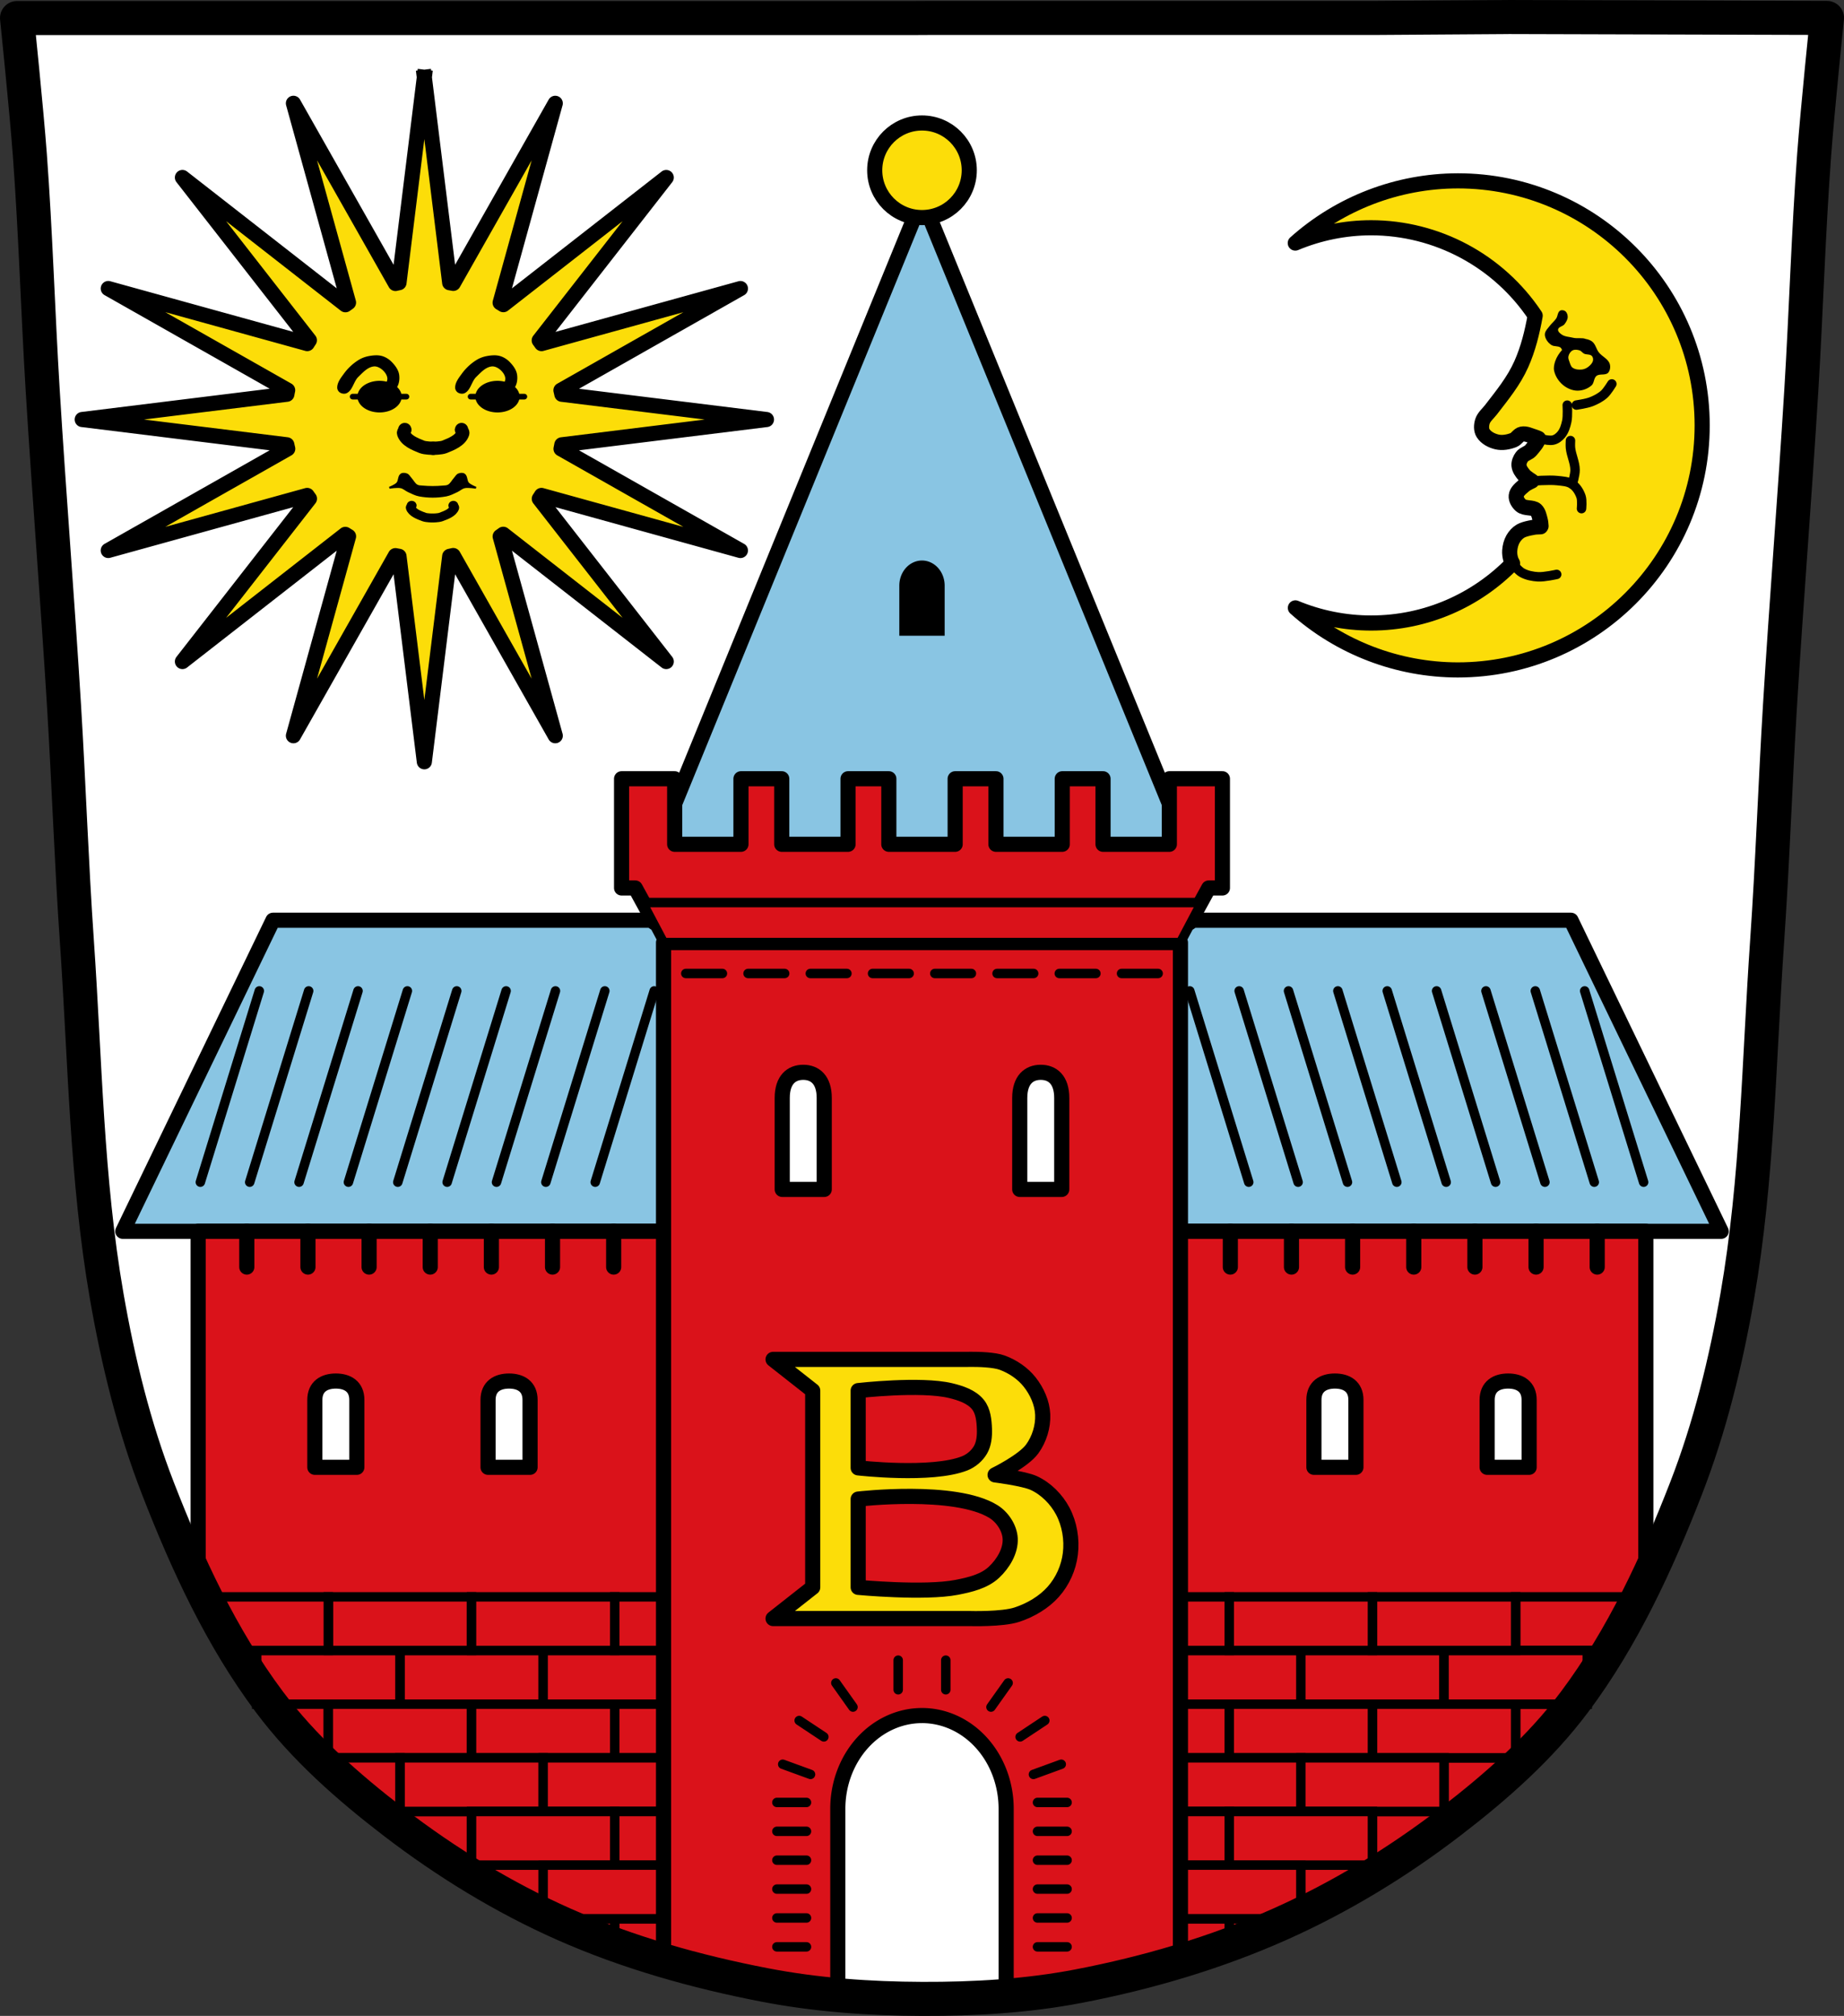 <?xml version="1.0" encoding="UTF-8" standalone="no"?>
<svg
   xmlns:dc="http://purl.org/dc/elements/1.1/"
   xmlns:cc="http://creativecommons.org/ns#"
   xmlns:rdf="http://www.w3.org/1999/02/22-rdf-syntax-ns#"
   xmlns:svg="http://www.w3.org/2000/svg"
   xmlns="http://www.w3.org/2000/svg"
   xmlns:xlink="http://www.w3.org/1999/xlink"
   xmlns:sodipodi="http://sodipodi.sourceforge.net/DTD/sodipodi-0.dtd"
   xmlns:inkscape="http://www.inkscape.org/namespaces/inkscape"
   width="975.129"
   height="1065.581"
   viewBox="0 0 975.126 1065.576"
   version="1.1"
   id="svg2367"
   sodipodi:docname="DEU_Stadtprozelten_COA.svg"
   inkscape:version="0.92.5 (2060ec1f9f, 2020-04-08)">
  <rect x="0" y="0" width="975.126" height="1065.576" fill="#333333" stroke="none"/>
  <defs
     id="defs2371" />
  <sodipodi:namedview
     pagecolor="#ffffff"
     bordercolor="#666666"
     borderopacity="1"
     objecttolerance="10"
     gridtolerance="10"
     guidetolerance="10"
     inkscape:pageopacity="0"
     inkscape:pageshadow="2"
     inkscape:window-width="1920"
     inkscape:window-height="1046"
     id="namedview2369"
     showgrid="false"
     inkscape:zoom="0.74419525"
     inkscape:cx="487.56458"
     inkscape:cy="532.79028"
     inkscape:window-x="-11"
     inkscape:window-y="-11"
     inkscape:window-maximized="1"
     inkscape:current-layer="svg2367"
     inkscape:snap-global="false"
     fit-margin-top="0"
     fit-margin-left="0"
     fit-margin-right="0"
     fit-margin-bottom="0" />
  <path
     style="fill:#ffffff"
     inkscape:connector-curvature="0"
     id="path2082"
     d="m 797.386,9.001 -70.798,0.478 h -235.05 l -7.958,0.043 H 248.53 9 c 0,0 4.995,48.18 6.784,72.32 3.067,41.38 4.256,82.87 6.784,124.29 3.405,55.766 7.902,111.49 11.307,167.25 2.529,41.41 3.91,82.9 6.784,124.29 4.346,62.59 5.02,125.75 15.786,187.56 6.02,34.562 14.418,68.979 27.14,101.67 15.355,39.473 33.473,78.71 58.839,112.63 18.288,24.456 41.648,45.04 65.884,63.62 27.747,21.272 57.962,39.816 89.93,53.968 33.818,14.97 69.917,25.08 106.24,32.09 27.334,5.278 55.35,7.255 83.19,7.349 27.662,0.094 55.55,-1.52 82.71,-6.741 36.46,-7.01 72.54,-17.626 106.46,-32.746 31.934,-14.235 62.23,-32.696 89.98,-53.968 24.24,-18.58 47.595,-39.17 65.884,-63.62 25.365,-33.919 43.484,-73.16 58.839,-112.63 12.718,-32.695 21.12,-67.16 27.14,-101.72 10.762,-61.814 11.44,-124.97 15.786,-187.56 2.874,-41.39 4.256,-82.87 6.784,-124.29 3.405,-55.766 7.902,-111.44 11.307,-167.21 2.529,-41.41 3.717,-82.909 6.784,-124.29 1.79,-24.14 6.784,-72.32 6.784,-72.32 l -168.73,-0.478" />
  <path
     d="M 224.398,40.844 210.991,149.423 a 73.988,73.583 0 0 0 -1.861,0.414 l -53.961,-95.23 29.126,105.311 a 73.988,73.583 0 0 0 -1.627,1.157 L 96.474,93.821 163.599,179.849 a 73.988,73.583 0 0 0 -1.137,1.761 L 57.262,152.515 152.112,206.263 a 73.988,73.583 0 0 0 -0.414,2.123 L 43.489,221.746 151.679,235.106 a 73.988,73.583 0 0 0 0.474,2.097 l -94.897,53.766 105.163,-29.085 a 73.988,73.583 0 0 0 1.22,1.698 l -67.162,86.084 86.13,-67.199 a 73.988,73.583 0 0 0 1.705,1.043 l -29.144,105.376 53.933,-95.174 a 73.988,73.583 0 0 0 1.888,0.345 l 13.408,108.597 13.408,-108.588 a 73.988,73.583 0 0 0 1.859,-0.414 l 53.961,95.23 -29.126,-105.311 a 73.988,73.583 0 0 0 1.625,-1.155 L 352.32,349.671 285.195,263.643 a 73.988,73.583 0 0 0 1.137,-1.763 l 105.2,29.098 -94.85,-53.739 a 73.988,73.583 0 0 0 0.414,-2.123 L 405.305,221.754 297.115,208.396 a 73.988,73.583 0 0 0 -0.474,-2.099 l 94.897,-53.766 -105.163,29.085 a 73.988,73.583 0 0 0 -1.22,-1.698 L 352.316,93.833 266.186,161.032 a 73.988,73.583 0 0 0 -1.707,-1.043 L 293.623,54.613 239.69,149.787 a 73.988,73.583 0 0 0 -1.888,-0.345 L 224.394,40.844"
     id="path2084"
     inkscape:connector-curvature="0"
     style="fill:#fcdd09;stroke:#000000;stroke-width:8;stroke-linecap:square;stroke-linejoin:round;stroke-miterlimit:4;stroke-dasharray:none" />
  <path
     inkscape:connector-curvature="0"
     id="9"
     d="m 198.625,187.805 c -1.134,0.026 -2.275,0.177 -3.377,0.374 -1.93,0.345 -3.846,1.015 -5.518,2.039 -3.016,1.848 -5.707,4.344 -7.796,7.198 -1.669,2.281 -3.74,4.855 -3.6,7.677 0.047,0.935 0.653,1.899 1.44,2.399 0.983,0.626 2.416,0.836 3.481,0.36 3.241,-1.452 3.688,-6.164 6.238,-8.637 2.357,-2.286 4.893,-5.16 8.157,-5.518 1.624,-0.179 3.328,0.726 4.56,1.799 1.35,1.176 2.586,2.889 2.638,4.675 0.014,0.476 -0.131,1.025 -0.334,1.589 a 11.696,8.356 0 0 0 -3.804,-0.463 11.696,8.356 0 0 0 -11.696,8.355 11.696,8.356 0 0 0 11.696,8.357 11.696,8.356 0 0 0 11.696,-8.357 11.696,8.356 0 0 0 -2.414,-5.073 c 1.111,-1.851 1.389,-4.33 1.094,-6.448 -0.362,-2.609 -2.113,-4.958 -3.958,-6.838 -1.407,-1.434 -3.222,-2.579 -5.158,-3.119 -1.078,-0.301 -2.207,-0.4 -3.341,-0.374"
     style="stroke-width:0.926" />
  <path
     style="fill:none;fill-rule:evenodd;stroke:#000000;stroke-width:3;stroke-linecap:round"
     inkscape:connector-curvature="0"
     id="A"
     d="m 186.489,209.661 h 28.431" />
  <use
     height="100%"
     width="100%"
     y="0"
     x="0"
     id="use2090"
     xlink:href="#9"
     transform="translate(62.366)" />
  <use
     height="100%"
     width="100%"
     y="0"
     x="0"
     id="use2092"
     xlink:href="#A"
     transform="translate(62.366)" />
  <path
     style="fill:none;fill-rule:evenodd;stroke:#000000;stroke-width:7;stroke-linecap:round"
     inkscape:connector-curvature="0"
     id="B"
     d="m 244.079,227.028 c -0.424,0 0.859,1.318 0.649,1.98 -1.211,3.82 -5.924,5.683 -9.641,7.181 -1.876,0.756 -6.023,0.764 -6.023,0.764" />
  <path
     style="fill:none;fill-rule:evenodd;stroke:#000000;stroke-width:7;stroke-linecap:round"
     inkscape:connector-curvature="0"
     id="C"
     d="m 214.048,227.028 c 0.424,0 -0.859,1.318 -0.649,1.98 1.211,3.82 5.924,5.683 9.641,7.181 1.876,0.756 6.023,0.764 6.023,0.764" />
  <path
     style="fill-rule:evenodd;stroke:#000000;stroke-width:1"
     inkscape:connector-curvature="0"
     id="path2100"
     d="m 213.641,250.431 c -0.524,-0.018 -1.04,0.08 -1.455,0.347 -1.436,0.925 -0.97,3.402 -2.121,4.666 -1.075,1.179 -4.157,2.375 -4.157,2.375 0,0 4.12,-0.706 6.108,-0.255 1.468,0.334 2.618,1.494 3.987,2.121 1.848,0.846 3.685,1.832 5.683,2.206 4.666,0.875 9.582,0.875 14.252,0 1.997,-0.374 3.835,-1.36 5.683,-2.206 1.368,-0.627 2.519,-1.787 3.987,-2.121 1.987,-0.452 6.108,0.255 6.108,0.255 0,0 -3.08,-1.196 -4.155,-2.375 -1.151,-1.263 -0.685,-3.74 -2.121,-4.666 -0.832,-0.536 -2.059,-0.388 -2.969,0 -0.902,0.384 -1.371,1.401 -2.036,2.121 -1.128,1.222 -1.861,2.916 -3.309,3.731 -0.877,0.493 -1.967,0.45 -2.969,0.541 -3.548,0.32 -7.139,0.32 -10.688,0 -1.002,-0.091 -2.092,-0.046 -2.969,-0.541 -1.449,-0.816 -2.182,-2.51 -3.309,-3.731 -0.665,-0.72 -1.134,-1.737 -2.036,-2.121 -0.455,-0.194 -0.989,-0.329 -1.514,-0.347 z" />
  <use
     style="fill:none;fill-rule:evenodd;stroke:#000000;stroke-width:6.134;stroke-linecap:round"
     transform="matrix(0.735,0,0,0.675,60.345,113.861)"
     xlink:href="#B"
     id="use2102"
     x="0"
     y="0"
     width="100%"
     height="100%" />
  <use
     style="fill:none;fill-rule:evenodd;stroke:#000000;stroke-width:6.134;stroke-linecap:round"
     transform="matrix(0.735,0,0,0.675,60.345,113.861)"
     xlink:href="#C"
     id="use2104"
     x="0"
     y="0"
     width="100%"
     height="100%" />
  <path
     style="fill:#fcdd09;stroke:#000000;stroke-width:8;stroke-linecap:round;stroke-linejoin:round;stroke-miterlimit:4;stroke-dasharray:none"
     inkscape:connector-curvature="0"
     id="path2112"
     d="m 770.856,95.595 c -31.697,0.059 -62.27,11.762 -85.9,32.885 12.692,-5.308 26.307,-8.06 40.06,-8.09 34.876,0.031 67.44,17.465 86.8,46.47 -1.563,8.784 -3.727,17.535 -7.346,25.656 -4.01,8.991 -10.04,16.292 -16.04,24.09 -1.47,1.909 -3.723,3.756 -4.461,6.05 -0.65,2.02 -0.799,4.524 0.328,6.32 1.53,2.437 4.49,3.972 7.293,4.619 2.86,0.66 6.01,0.083 8.75,-0.973 1.679,-0.647 2.614,-2.79 4.375,-3.16 2.271,-0.477 4.573,0.831 6.807,1.459 0.709,0.199 1.388,0.516 2.068,0.824 -0.528,2.366 -2.471,4.316 -4.01,6.225 -1.261,1.56 -3.589,1.878 -4.753,3.452 -0.957,1.295 -1.688,2.964 -1.565,4.569 0.146,1.916 1.436,3.636 2.674,5.105 1.117,1.325 4.131,3.158 4.131,3.158 0,0 -2.76,1.22 -3.889,2.189 -1.795,1.542 -4.12,3.238 -4.375,5.59 -0.204,1.877 1.019,3.876 2.452,5.105 2.115,1.814 6.308,0.822 7.999,2.43 1.341,1.276 1.7,3.32 2.188,5.105 0.303,1.108 0.4,2.256 0.479,3.408 -0.071,0.12 -0.147,0.236 -0.219,0.355 l -2.689,0.125 c 0,0 -5.58,0.758 -7.936,2.16 -1.648,0.981 -3.02,2.496 -3.974,4.16 -1.053,1.837 -1.573,3.998 -1.746,6.109 -0.126,1.534 0.137,3.266 0.529,4.586 0.224,0.753 0.561,1.464 0.963,2.145 -18.974,19.481 -45.48,31.59 -74.822,31.59 -13.734,-0.011 -27.331,-2.73 -40.01,-8 23.633,21.08 54.18,32.75 85.85,32.797 71.39,0 129.26,-57.872 129.26,-129.26 0,-71.39 -57.87,-129.26 -129.26,-129.26 z" />
  <path
     style="fill:none;fill-rule:evenodd;stroke:#000000;stroke-width:5;stroke-linecap:round"
     d="m 799.646,297.735 c 0,0 3.134,3.83 5.247,5 2.54,1.407 5.541,1.983 8.44,2.158 3.308,0.2 9.858,-1.283 9.858,-1.283"
     id="path2114"
     inkscape:connector-curvature="0" />
  <path
     style="fill:none;fill-rule:evenodd;stroke:#000000;stroke-width:5;stroke-linecap:round"
     d="m 810.066,254.265 c 0,0 8.939,-0.731 13.37,-0.242 2.735,0.302 5.747,0.396 8.02,1.945 2.211,1.505 3.762,4.03 4.618,6.563 0.675,1.997 0.243,6.32 0.243,6.32"
     id="path2116"
     inkscape:connector-curvature="0" />
  <path
     style="fill:none;fill-rule:evenodd;stroke:#000000;stroke-width:5;stroke-linecap:round"
     d="m 831.456,255.965 c 0,0 1.477,-4.977 1.458,-7.535 -0.028,-3.973 -2.023,-7.716 -2.431,-11.668 -0.133,-1.29 0,-3.889 0,-3.889"
     id="path2118"
     inkscape:connector-curvature="0" />
  <path
     style="fill:none;fill-rule:evenodd;stroke:#000000;stroke-width:5;stroke-linecap:round"
     d="m 811.516,230.925 c 0,0 6.503,2.379 9.723,1.701 1.715,-0.361 3.263,-1.562 4.375,-2.917 1.614,-1.965 2.386,-4.562 2.917,-7.05 0.593,-2.774 0.243,-8.508 0.243,-8.508"
     id="path2120"
     inkscape:connector-curvature="0" />
  <path
     style="fill:none;fill-rule:evenodd;stroke:#000000;stroke-width:5;stroke-linecap:round"
     d="m 833.626,214.105 c 0,0 5.272,-0.763 7.735,-1.719 2.464,-0.957 4.896,-2.201 6.875,-3.953 1.716,-1.519 4.125,-5.5 4.125,-5.5"
     id="path2122"
     inkscape:connector-curvature="0" />
  <path
     style="fill-rule:evenodd;stroke:none;stroke-width:0.6;stroke-linecap:butt;stroke-miterlimit:4;stroke-dasharray:none"
     inkscape:connector-curvature="0"
     id="path2128"
     d="m 826.366,163.965 c -0.48,-0.05 -0.967,0.019 -1.357,0.236 -1.345,0.749 -1.208,2.854 -2.066,4.133 -0.96,1.43 -2.37,2.51 -3.402,3.889 -0.95,1.268 -2.262,2.454 -2.553,4.01 -0.19,1.015 0.138,2.117 0.607,3.037 0.651,1.277 1.689,2.422 2.918,3.16 1.364,0.82 3.283,0.349 4.617,1.217 0.428,0.279 0.661,0.824 0.906,1.33 -1.532,1.701 -2.823,3.687 -3.58,5.84 -0.582,1.655 -0.991,3.515 -0.607,5.227 0.637,2.841 2.384,5.548 4.619,7.414 2.108,1.76 4.911,3.01 7.656,3.037 2.679,0.03 5.532,-1.016 7.535,-2.795 1.395,-1.239 1.105,-3.805 2.553,-4.982 1.662,-1.352 4.751,-0.123 6.199,-1.701 1.058,-1.153 1.292,-3.118 0.85,-4.619 -0.802,-2.722 -4.115,-3.942 -5.834,-6.199 -1.322,-1.736 -1.696,-4.23 -3.402,-5.59 -0.988,-0.787 -2.247,-1.243 -3.523,-1.451 -1.653,-0.768 -4.629,-0.114 -6.564,-0.615 -2.036,-0.527 -4.349,-0.5 -6.076,-1.701 -0.905,-0.629 -2.085,-1.581 -1.945,-2.674 0.186,-1.456 2.519,-1.624 3.404,-2.795 0.854,-1.128 1.703,-2.476 1.701,-3.891 0,-1.107 -0.44,-2.391 -1.338,-3.037 -0.363,-0.261 -0.837,-0.431 -1.316,-0.48 z" />
  <path
     style="fill:#fcdd09;fill-rule:evenodd;stroke:none;stroke-width:0.6;stroke-linecap:butt;stroke-miterlimit:4;stroke-dasharray:none"
     inkscape:connector-curvature="0"
     id="path2130"
     d="m 835.346,185.225 c -1.193,-0.392 -2.655,-0.583 -3.768,0 -1.135,0.595 -1.928,1.905 -2.188,3.16 -0.209,1.01 0.257,2.067 0.608,3.038 0.376,1.04 0.689,2.262 1.58,2.917 1.364,1 3.3,1.152 4.983,0.972 1.227,-0.131 2.435,-0.693 3.403,-1.458 1.068,-0.844 2.165,-1.946 2.431,-3.281 0.163,-0.819 -0.029,-1.828 -0.608,-2.431 -0.994,-1.036 -2.846,-0.577 -4.132,-1.215 -0.857,-0.425 -1.401,-1.403 -2.309,-1.702 z" />
  <path
     d="M 487.571,105.008 344.56,454.677 h 286.023 z"
     id="path2134"
     inkscape:connector-curvature="0"
     style="fill:#89c5e3;fill-opacity:1;stroke:#000000;stroke-width:8;stroke-linecap:round;stroke-linejoin:round;stroke-miterlimit:4;stroke-dasharray:none" />
  <circle
     cx="487.556"
     cy="90.005"
     r="25"
     id="circle2136"
     style="fill:#fcdd09;stroke:#000000;stroke-width:8;stroke-linecap:round;stroke-linejoin:round;stroke-miterlimit:4;stroke-dasharray:none" />
  <path
     style="stroke:#000000;stroke-linecap:round"
     inkscape:connector-curvature="0"
     id="path2140"
     d="m 487.555,296.774 a 11.49,12.775 0 0 0 -11.49,12.775 v 26 h 22.98 v -26 a 11.49,12.775 0 0 0 -11.49,-12.775 z" />
  <path
     d="m 144.339,486.425 -79.41,164.42 h 79.41 686.43 79.41 l -79.41,-164.42 z"
     id="path2142"
     inkscape:connector-curvature="0"
     style="fill:#89c5e3;fill-opacity:1;stroke:#000000;stroke-width:8;stroke-linecap:round;stroke-linejoin:round;stroke-miterlimit:4;stroke-dasharray:none" />
  <path
     style="fill:none;fill-rule:evenodd;stroke:#000000;stroke-width:5;stroke-linecap:round"
     inkscape:connector-curvature="0"
     id="path2144"
     d="m 241.536,523.775 -31.18,101.1" />
  <path
     style="fill:none;fill-rule:evenodd;stroke:#000000;stroke-width:5;stroke-linecap:round"
     inkscape:connector-curvature="0"
     id="path2146"
     d="m 267.636,523.775 -31.18,101.1" />
  <path
     style="fill:none;fill-rule:evenodd;stroke:#000000;stroke-width:5;stroke-linecap:round"
     inkscape:connector-curvature="0"
     id="path2148"
     d="m 293.736,523.775 -31.18,101.1" />
  <path
     style="fill:none;fill-rule:evenodd;stroke:#000000;stroke-width:5;stroke-linecap:round"
     inkscape:connector-curvature="0"
     id="path2150"
     d="m 189.326,523.775 -31.18,101.1" />
  <path
     style="fill:none;fill-rule:evenodd;stroke:#000000;stroke-width:5;stroke-linecap:round"
     inkscape:connector-curvature="0"
     id="path2152"
     d="m 215.426,523.775 -31.18,101.1" />
  <path
     style="fill:none;fill-rule:evenodd;stroke:#000000;stroke-width:5;stroke-linecap:round"
     inkscape:connector-curvature="0"
     id="path2154"
     d="m 319.836,523.775 -31.18,101.1" />
  <path
     style="fill:none;fill-rule:evenodd;stroke:#000000;stroke-width:5;stroke-linecap:round"
     inkscape:connector-curvature="0"
     id="path2156"
     d="m 345.946,523.775 -31.18,101.1" />
  <path
     style="fill:none;fill-rule:evenodd;stroke:#000000;stroke-width:5;stroke-linecap:round"
     inkscape:connector-curvature="0"
     id="path2158"
     d="m 137.122,523.775 -31.18,101.1" />
  <path
     style="fill:none;fill-rule:evenodd;stroke:#000000;stroke-width:5;stroke-linecap:round"
     inkscape:connector-curvature="0"
     id="path2160"
     d="m 163.226,523.775 -31.18,101.1" />
  <path
     style="fill:none;fill-rule:evenodd;stroke:#000000;stroke-width:5;stroke-linecap:round"
     inkscape:connector-curvature="0"
     id="path2162"
     d="m 733.576,523.775 31.18,101.1" />
  <path
     style="fill:none;fill-rule:evenodd;stroke:#000000;stroke-width:5;stroke-linecap:round"
     inkscape:connector-curvature="0"
     id="path2164"
     d="m 707.476,523.775 31.18,101.1" />
  <path
     style="fill:none;fill-rule:evenodd;stroke:#000000;stroke-width:5;stroke-linecap:round"
     inkscape:connector-curvature="0"
     id="path2166"
     d="m 681.376,523.775 31.18,101.1" />
  <path
     style="fill:none;fill-rule:evenodd;stroke:#000000;stroke-width:5;stroke-linecap:round"
     inkscape:connector-curvature="0"
     id="path2168"
     d="m 785.786,523.775 31.18,101.1" />
  <path
     style="fill:none;fill-rule:evenodd;stroke:#000000;stroke-width:5;stroke-linecap:round"
     inkscape:connector-curvature="0"
     id="path2170"
     d="m 759.686,523.775 31.18,101.1" />
  <path
     style="fill:none;fill-rule:evenodd;stroke:#000000;stroke-width:5;stroke-linecap:round"
     inkscape:connector-curvature="0"
     id="path2172"
     d="m 655.276,523.775 31.18,101.1" />
  <path
     style="fill:none;fill-rule:evenodd;stroke:#000000;stroke-width:5;stroke-linecap:round"
     inkscape:connector-curvature="0"
     id="path2174"
     d="m 629.166,523.775 31.18,101.1" />
  <path
     style="fill:none;fill-rule:evenodd;stroke:#000000;stroke-width:5;stroke-linecap:round"
     inkscape:connector-curvature="0"
     id="path2176"
     d="m 837.986,523.775 31.18,101.1" />
  <path
     style="fill:none;fill-rule:evenodd;stroke:#000000;stroke-width:5;stroke-linecap:round"
     inkscape:connector-curvature="0"
     id="path2178"
     d="m 811.886,523.775 31.18,101.1" />
  <path
     d="m 104.782,650.835 v 185.42 c 10.699,22.22 22.946,43.655 37.635,63.3 18.288,24.456 41.649,45.04 65.885,63.62 27.747,21.272 57.961,39.814 89.93,53.967 25.851,11.443 53.04,20.04 80.63,26.592 V 650.834 h -274.09 z m 491.46,0 V 1044.225 c 27.595,-6.69 54.725,-15.598 80.6,-27.13 31.934,-14.235 62.23,-32.697 89.98,-53.969 24.24,-18.58 47.594,-39.17 65.883,-63.62 14.687,-19.64 26.933,-41.07 37.631,-63.29 v -185.38 h -274.09 z"
     id="path2182"
     inkscape:connector-curvature="0"
     style="fill:#da121a;stroke:#000000;stroke-width:8;stroke-linecap:round;stroke-miterlimit:4;stroke-dasharray:none;stroke-linejoin:round" />
  <path
     style="fill:#da121a;stroke:#000000;stroke-width:5;stroke-linecap:round"
     d="m 211.476,872.425 h 75.72 v 28.359 h -75.72 z"
     id="path2208"
     inkscape:connector-curvature="0" />
  <path
     style="fill:#da121a;stroke:#000000;stroke-width:5;stroke-linecap:round"
     d="m 287.206,872.425 h 75.73 v 28.359 h -75.73 z"
     id="path2210"
     inkscape:connector-curvature="0" />
  <path
     style="fill:#da121a;stroke:#000000;stroke-width:5;stroke-linecap:round"
     d="m 135.756,872.425 h 75.73 v 28.359 h -75.73 z"
     id="path2212"
     inkscape:connector-curvature="0" />
  <path
     style="fill:#da121a;stroke:#000000;stroke-width:5;stroke-linecap:round"
     d="m 173.617,844.065 h 75.72 v 28.359 h -75.72 z"
     id="path2214"
     inkscape:connector-curvature="0" />
  <path
     style="fill:#da121a;stroke:#000000;stroke-width:5;stroke-linecap:round"
     d="m 249.346,844.065 h 75.73 v 28.359 h -75.73 z"
     id="path2216"
     inkscape:connector-curvature="0" />
  <path
     style="fill:#da121a;stroke:#000000;stroke-width:5;stroke-linecap:round"
     d="m 108.62,844.065 c 4.857,9.656 10.03,19.14 15.604,28.359 h 49.39 v -28.359 h -64.998 z m 692.87,0 v 28.359 h 49.37 c 5.572,-9.222 10.75,-18.703 15.609,-28.359 z m -658.13,56.717 c 7.637,10.06 16.12,19.477 25.17,28.359 h 5.086 v -28.359 h -30.26 z m 658.13,0 v 28.359 h 5.04 c 9.06,-8.882 17.543,-18.295 25.18,-28.359 h -30.23 z m -600.47,56.719 c 2.416,1.912 4.843,3.808 7.281,5.678 10.4,7.973 21.15,15.563 32.2,22.682 h 8.838 v -28.359 h -48.32 z m 524.75,0 v 28.359 h 8.715 c 11.1,-7.128 21.898,-14.729 32.33,-22.727 2.42,-1.855 4.827,-3.736 7.225,-5.633 h -48.27 z m -433.98,56.719 c 2.141,0.994 4.289,1.971 6.445,2.926 8.801,3.896 17.76,7.456 26.834,10.725 v -13.65 h -33.28 z m 358.26,0 v 13.746 c 9.05,-3.331 17.997,-6.942 26.793,-10.863 2.112,-0.942 4.217,-1.905 6.314,-2.883 h -33.11 z"
     id="path2218"
     inkscape:connector-curvature="0" />
  <path
     style="fill:#da121a;stroke:#000000;stroke-width:5;stroke-linecap:round"
     d="m 325.066,844.065 h 75.72 v 28.359 h -75.72 z"
     id="path2220"
     inkscape:connector-curvature="0" />
  <path
     style="fill:#da121a;stroke:#000000;stroke-width:5;stroke-linecap:round"
     d="m 173.617,900.785 h 75.72 v 28.359 h -75.72 z"
     id="path2222"
     inkscape:connector-curvature="0" />
  <path
     style="fill:#da121a;stroke:#000000;stroke-width:5;stroke-linecap:round"
     d="m 249.346,900.785 h 75.73 v 28.359 h -75.73 z"
     id="path2224"
     inkscape:connector-curvature="0" />
  <path
     style="fill:#da121a;stroke:#000000;stroke-width:5;stroke-linecap:round"
     d="m 325.066,900.785 h 75.72 v 28.359 h -75.72 z"
     id="path2226"
     inkscape:connector-curvature="0" />
  <path
     style="fill:#da121a;stroke:#000000;stroke-width:5;stroke-linecap:round"
     d="m 211.476,929.145 h 75.72 v 28.359 h -75.72 z"
     id="path2228"
     inkscape:connector-curvature="0" />
  <path
     style="fill:#da121a;stroke:#000000;stroke-width:5;stroke-linecap:round"
     d="m 287.206,929.145 h 75.73 v 28.359 h -75.73 z"
     id="path2230"
     inkscape:connector-curvature="0" />
  <path
     style="fill:#da121a;stroke:#000000;stroke-width:5;stroke-linecap:round"
     d="m 168.532,929.145 c 10.256,10.06 21.23,19.451 32.488,28.359 h 10.459 v -28.359 z m 595.1,0 v 28.359 h 10.408 c 11.261,-8.908 22.24,-18.295 32.498,-28.359 z m -523.12,56.719 c 15.03,9.675 30.625,18.474 46.699,26.19 v -26.19 z m 447.4,0 v 26.1 c 16.02,-7.717 31.582,-16.475 46.578,-26.1 z m -362.84,28.359 v 13.65 c 16.04,5.778 32.449,10.622 49.03,14.709 h 26.697 v -28.359 h -75.72 z m 249.25,0 v 28.359 h 28.553 c 15.954,-4.087 31.73,-8.932 47.17,-14.613 v -13.746 h -75.73 z"
     id="path2232"
     inkscape:connector-curvature="0" />
  <path
     style="fill:#da121a;stroke:#000000;stroke-width:5;stroke-linecap:round"
     d="m 249.346,957.505 h 75.73 v 28.36 h -75.73 z"
     id="path2234"
     inkscape:connector-curvature="0" />
  <path
     style="fill:#da121a;stroke:#000000;stroke-width:5;stroke-linecap:round"
     d="m 325.066,957.505 h 75.72 v 28.36 h -75.72 z"
     id="path2236"
     inkscape:connector-curvature="0" />
  <path
     style="fill:#da121a;stroke:#000000;stroke-width:5;stroke-linecap:round"
     d="m 287.206,985.865 h 75.73 v 28.359 h -75.73 z"
     id="path2238"
     inkscape:connector-curvature="0" />
  <path
     style="fill:#da121a;stroke:#000000;stroke-width:5;stroke-linecap:round"
     inkscape:connector-curvature="0"
     id="path2240"
     d="m 763.626,872.425 h -75.73 v 28.359 h 75.73 z" />
  <path
     style="fill:#da121a;stroke:#000000;stroke-width:5;stroke-linecap:round"
     inkscape:connector-curvature="0"
     id="path2242"
     d="m 687.906,872.425 h -75.72 v 28.359 h 75.72 z" />
  <path
     style="fill:#da121a;stroke:#000000;stroke-width:5;stroke-linecap:round"
     inkscape:connector-curvature="0"
     id="path2244"
     d="m 839.356,872.425 h -75.73 v 28.359 h 75.73 z" />
  <path
     style="fill:#da121a;stroke:#000000;stroke-width:5;stroke-linecap:round"
     inkscape:connector-curvature="0"
     id="path2246"
     d="m 801.496,844.065 h -75.73 v 28.359 h 75.73 z" />
  <path
     style="fill:#da121a;stroke:#000000;stroke-width:5;stroke-linecap:round"
     inkscape:connector-curvature="0"
     id="path2248"
     d="m 725.766,844.065 h -75.73 v 28.359 h 75.73 z" />
  <path
     style="fill:#da121a;stroke:#000000;stroke-width:5;stroke-linecap:round"
     inkscape:connector-curvature="0"
     id="path2250"
     d="m 650.046,844.065 h -75.72 v 28.359 h 75.72 z" />
  <path
     style="fill:#da121a;stroke:#000000;stroke-width:5;stroke-linecap:round"
     inkscape:connector-curvature="0"
     id="path2252"
     d="m 801.496,900.785 h -75.73 v 28.359 h 75.73 z" />
  <path
     style="fill:#da121a;stroke:#000000;stroke-width:5;stroke-linecap:round"
     inkscape:connector-curvature="0"
     id="path2254"
     d="m 725.766,900.785 h -75.73 v 28.359 h 75.73 z" />
  <path
     style="fill:#da121a;stroke:#000000;stroke-width:5;stroke-linecap:round"
     inkscape:connector-curvature="0"
     id="path2256"
     d="m 650.046,900.785 h -75.72 v 28.359 h 75.72 z" />
  <path
     style="fill:#da121a;stroke:#000000;stroke-width:5;stroke-linecap:round"
     inkscape:connector-curvature="0"
     id="path2258"
     d="m 763.626,929.145 h -75.73 v 28.359 h 75.73 z" />
  <path
     style="fill:#da121a;stroke:#000000;stroke-width:5;stroke-linecap:round"
     inkscape:connector-curvature="0"
     id="path2260"
     d="m 687.906,929.145 h -75.72 v 28.359 h 75.72 z" />
  <path
     style="fill:#da121a;stroke:#000000;stroke-width:5;stroke-linecap:round"
     inkscape:connector-curvature="0"
     id="path2262"
     d="m 725.766,957.505 h -75.73 v 28.36 h 75.73 z" />
  <path
     style="fill:#da121a;stroke:#000000;stroke-width:5;stroke-linecap:round"
     inkscape:connector-curvature="0"
     id="path2264"
     d="m 650.046,957.505 h -75.72 v 28.36 h 75.72 z" />
  <path
     style="fill:#da121a;stroke:#000000;stroke-width:5;stroke-linecap:round"
     inkscape:connector-curvature="0"
     id="path2266"
     d="m 687.906,985.865 h -75.72 v 28.359 h 75.72 z" />
  <path
     style="fill:#da121a;fill-rule:evenodd;stroke:#000000;stroke-width:8;stroke-linejoin:round;stroke-miterlimit:4;stroke-dasharray:none;stroke-linecap:round"
     inkscape:connector-curvature="0"
     id="path2274"
     d="m 328.696,411.635 v 57.73 h 7.23 l 10.02,18.281 h 283.23 l 10.02,-18.281 h 7.23 v -57.73 h -28.06 v 34.639 h -35.07 v -34.639 h -21.566 v 34.639 h -35.07 v -34.639 h -21.566 v 34.639 h -35.07 v -34.639 h -21.568 v 34.639 h -35.06 v -34.639 h -21.568 v 34.639 h -35.06 v -34.639 h -28.06 z" />
  <path
     style="fill:#da121a;stroke:#000000;stroke-width:8;stroke-linecap:round;stroke-linejoin:round;stroke-miterlimit:4;stroke-dasharray:none"
     inkscape:connector-curvature="0"
     id="path2276"
     d="M 350.886,498.235 V 1036.315 c 17.642,5.212 35.589,9.452 53.592,12.928 27.334,5.278 55.35,7.255 83.19,7.35 27.662,0.094 55.55,-1.52 82.71,-6.74 18.12,-3.482 36.14,-7.858 53.852,-13.232 V 498.241 h -273.35 z" />
  <path
     style="fill:#da121a;fill-rule:evenodd;stroke:#000000;stroke-width:5;stroke-linejoin:round"
     inkscape:connector-curvature="0"
     id="path2278"
     d="m 339.686,477.065 11.195,21.17 h 273.35 l 11.195,-21.17 h -115.28 -65.18 z" />
  <path
     style="fill:#da121a;fill-rule:evenodd;stroke:#000000;stroke-width:5;stroke-linecap:round"
     inkscape:connector-curvature="0"
     id="path2282"
     d="m 362.666,514.565 h 19.352" />
  <path
     style="fill:#da121a;fill-rule:evenodd;stroke:#000000;stroke-width:5;stroke-linecap:round"
     inkscape:connector-curvature="0"
     id="path2284"
     d="m 395.586,514.565 h 19.352" />
  <path
     style="fill:#da121a;fill-rule:evenodd;stroke:#000000;stroke-width:5;stroke-linecap:round"
     inkscape:connector-curvature="0"
     id="path2286"
     d="m 428.506,514.565 h 19.352" />
  <path
     style="fill:#da121a;fill-rule:evenodd;stroke:#000000;stroke-width:5;stroke-linecap:round"
     inkscape:connector-curvature="0"
     id="path2288"
     d="m 461.416,514.565 h 19.352" />
  <path
     style="fill:#da121a;fill-rule:evenodd;stroke:#000000;stroke-width:5;stroke-linecap:round"
     inkscape:connector-curvature="0"
     id="path2290"
     d="m 494.336,514.565 h 19.352" />
  <path
     style="fill:#da121a;fill-rule:evenodd;stroke:#000000;stroke-width:5;stroke-linecap:round"
     inkscape:connector-curvature="0"
     id="path2292"
     d="m 527.256,514.565 h 19.352" />
  <path
     style="fill:#da121a;fill-rule:evenodd;stroke:#000000;stroke-width:5;stroke-linecap:round"
     inkscape:connector-curvature="0"
     id="path2294"
     d="m 560.166,514.565 h 19.352" />
  <path
     style="fill:#da121a;fill-rule:evenodd;stroke:#000000;stroke-width:5;stroke-linecap:round"
     inkscape:connector-curvature="0"
     id="path2296"
     d="m 593.086,514.565 h 19.352" />
  <path
     style="fill:#ffffff;stroke:#000000;stroke-width:8;stroke-linecap:round;stroke-linejoin:round;stroke-miterlimit:4;stroke-dasharray:none"
     inkscape:connector-curvature="0"
     id="path2302"
     d="m 487.553,906.807 a 44.514,49.303 0 0 0 -44.514,49.303 v 98.49 c 14.839,1.34 29.757,1.936 44.625,1.986 14.785,0.05 29.634,-0.396 44.4,-1.611 v -98.87 a 44.514,49.303 0 0 0 -44.514,-49.303 z" />
  <path
     style="fill:none;stroke:#000000;stroke-width:18;stroke-linecap:round;stroke-linejoin:round;stroke-miterlimit:4;stroke-dasharray:none;stroke-opacity:1"
     inkscape:connector-curvature="0"
     id="path2316"
     d="m 797.386,9.015 -70.798,0.478 h -235.05 l -7.958,0.043 H 248.53 9 c 0,0 4.995,48.18 6.784,72.32 3.067,41.38 4.256,82.87 6.784,124.29 3.405,55.766 7.902,111.49 11.307,167.25 2.529,41.41 3.91,82.9 6.784,124.29 4.346,62.59 5.02,125.75 15.786,187.56 6.02,34.562 14.418,68.979 27.14,101.67 15.355,39.473 33.473,78.71 58.839,112.63 18.288,24.456 41.648,45.04 65.884,63.62 27.747,21.272 57.962,39.816 89.93,53.968 33.818,14.97 69.917,25.08 106.24,32.09 27.334,5.278 55.35,7.255 83.19,7.349 27.662,0.094 55.55,-1.52 82.71,-6.741 36.46,-7.01 72.54,-17.626 106.46,-32.746 31.934,-14.235 62.23,-32.696 89.98,-53.968 24.24,-18.58 47.595,-39.17 65.884,-63.62 25.365,-33.919 43.484,-73.16 58.839,-112.63 12.718,-32.695 21.12,-67.16 27.14,-101.72 10.762,-61.814 11.44,-124.97 15.786,-187.56 2.874,-41.39 4.256,-82.87 6.784,-124.29 3.405,-55.766 7.902,-111.44 11.307,-167.21 2.529,-41.41 3.717,-82.909 6.784,-124.29 1.79,-24.14 6.784,-72.32 6.784,-72.32 l -168.73,-0.478 z" />
  <path
     style="fill:none;fill-rule:evenodd;stroke:#000000;stroke-width:5;stroke-linecap:round"
     d="m 474.976,877.525 v 15.655"
     id="path2318"
     inkscape:connector-curvature="0" />
  <path
     style="fill:none;fill-rule:evenodd;stroke:#000000;stroke-width:5;stroke-linecap:round"
     d="m 500.136,877.525 v 15.655"
     id="path2320"
     inkscape:connector-curvature="0" />
  <path
     d="m 533.108,889.565 -9.07,12.762"
     id="0"
     inkscape:connector-curvature="0"
     style="fill:none;fill-rule:evenodd;stroke:#000000;stroke-width:5;stroke-linecap:round" />
  <path
     d="m 552.498,909.435 -13.05,8.65"
     id="1"
     inkscape:connector-curvature="0"
     style="fill:none;fill-rule:evenodd;stroke:#000000;stroke-width:5;stroke-linecap:round" />
  <path
     d="m 561.198,932.545 -14.707,5.367"
     id="2"
     inkscape:connector-curvature="0"
     style="fill:none;fill-rule:evenodd;stroke:#000000;stroke-width:5;stroke-linecap:round" />
  <use
     height="100%"
     width="100%"
     y="0"
     x="0"
     id="use2331"
     xlink:href="#0"
     transform="matrix(-1,0,0,1,975.106,-2.3808752e-8)" />
  <use
     height="100%"
     width="100%"
     y="0"
     x="0"
     id="use2333"
     xlink:href="#1"
     transform="matrix(-1,0,0,1,975.106,-2.3808752e-8)" />
  <use
     height="100%"
     width="100%"
     y="0"
     x="0"
     id="use2335"
     xlink:href="#2"
     transform="matrix(-1,0,0,1,975.106,-2.3808752e-8)" />
  <path
     d="m 410.825,998.535 h 15.655"
     id="3"
     inkscape:connector-curvature="0"
     style="fill:none;fill-rule:evenodd;stroke:#000000;stroke-width:5;stroke-linecap:round" />
  <path
     d="m 410.825,1013.795 h 15.655"
     id="4"
     inkscape:connector-curvature="0"
     style="fill:none;fill-rule:evenodd;stroke:#000000;stroke-width:5;stroke-linecap:round" />
  <path
     d="m 410.825,1029.065 h 15.655"
     id="5"
     inkscape:connector-curvature="0"
     style="fill:none;fill-rule:evenodd;stroke:#000000;stroke-width:5;stroke-linecap:round" />
  <path
     d="m 410.825,968.005 h 15.655"
     id="6"
     inkscape:connector-curvature="0"
     style="fill:none;fill-rule:evenodd;stroke:#000000;stroke-width:5;stroke-linecap:round" />
  <path
     d="m 410.825,983.265 h 15.655"
     id="7"
     inkscape:connector-curvature="0"
     style="fill:none;fill-rule:evenodd;stroke:#000000;stroke-width:5;stroke-linecap:round" />
  <path
     d="m 410.825,952.735 h 15.655"
     id="8"
     inkscape:connector-curvature="0"
     style="fill:none;fill-rule:evenodd;stroke:#000000;stroke-width:5;stroke-linecap:round" />
  <use
     height="100%"
     width="100%"
     y="0"
     x="0"
     id="use2347"
     xlink:href="#3"
     transform="translate(137.81)" />
  <use
     height="100%"
     width="100%"
     y="0"
     x="0"
     id="use2349"
     xlink:href="#4"
     transform="translate(137.81)" />
  <use
     height="100%"
     width="100%"
     y="0"
     x="0"
     id="use2351"
     xlink:href="#5"
     transform="translate(137.81)" />
  <use
     height="100%"
     width="100%"
     y="0"
     x="0"
     id="use2353"
     xlink:href="#6"
     transform="translate(137.81)" />
  <use
     height="100%"
     width="100%"
     y="0"
     x="0"
     id="use2355"
     xlink:href="#7"
     transform="translate(137.81)" />
  <use
     height="100%"
     width="100%"
     y="0"
     x="0"
     id="use2357"
     xlink:href="#8"
     transform="translate(137.81)" />
  <path
     style="fill:#fcdd09;stroke:#000000;stroke-width:8;stroke-linecap:round;stroke-linejoin:round;stroke-miterlimit:4;stroke-dasharray:none"
     inkscape:connector-curvature="0"
     id="path2363"
     d="m 513.496,718.515 c -1.291,0.006 -2.092,0.033 -2.092,0.033 h -57.59 -45.01 l 20.967,16.494 v 104 l -20.967,16.494 h 22.504 22.506 59.13 c 0,0 16.98,0.503 24.75,-2.041 7.367,-2.412 14.365,-6.592 19.227,-12.04 5.05,-5.66 8.175,-12.783 9.09,-20.07 0.955,-7.611 -0.416,-15.887 -4.02,-22.66 -3.338,-6.278 -8.868,-11.868 -15.332,-14.83 -5.23,-2.397 -20.447,-4.301 -20.447,-4.301 0,0 14.952,-7.262 19.647,-13.725 3.723,-5.124 5.803,-11.849 5.534,-18.18 -0.261,-6.141 -3.046,-12.292 -6.85,-17.12 -3.664,-4.651 -8.937,-8.216 -14.488,-10.273 -4.391,-1.628 -12.685,-1.794 -16.559,-1.775 z m -59.682,16.527 c 0,0 32.989,-3.788 48.813,0 5.28,1.264 11.11,3.154 14.523,7.376 2.799,3.461 3.264,8.459 3.422,12.907 0.133,3.75 -0.218,7.815 -2.105,11.06 -1.842,3.168 -4.958,5.789 -8.37,7.127 -17.481,6.856 -56.28,2.372 -56.28,2.372 z m 0,57.34 c 0,0 51.15,-5.985 71.52,6.589 4.76,2.938 8.561,8.661 8.867,14.246 0.361,6.578 -3.745,13.309 -8.546,17.82 -5.178,4.866 -12.783,6.645 -19.757,8 -17.04,3.321 -52.08,0 -52.08,0 z" />
  <g
     id="g5486"
     transform="translate(1070.313,0.286)">
    <g
       id="g5423">
      <path
         style="fill:none;stroke:#000000;stroke-width:8;stroke-linecap:round;stroke-linejoin:miter;stroke-miterlimit:4;stroke-dasharray:none;stroke-opacity:1"
         d="m -745.798,650.453 v 19.012"
         id="path5369"
         inkscape:connector-curvature="0" />
      <path
         style="fill:none;stroke:#000000;stroke-width:8;stroke-linecap:round;stroke-linejoin:miter;stroke-miterlimit:4;stroke-dasharray:none;stroke-opacity:1"
         d="m -778.132,650.453 v 19.012"
         id="path5369-6"
         inkscape:connector-curvature="0" />
      <path
         style="fill:none;stroke:#000000;stroke-width:8;stroke-linecap:round;stroke-linejoin:miter;stroke-miterlimit:4;stroke-dasharray:none;stroke-opacity:1"
         d="m -842.8,650.453 v 19.012"
         id="path5369-2"
         inkscape:connector-curvature="0" />
      <path
         style="fill:none;stroke:#000000;stroke-width:8;stroke-linecap:round;stroke-linejoin:miter;stroke-miterlimit:4;stroke-dasharray:none;stroke-opacity:1"
         d="m -810.466,650.453 v 19.012"
         id="path5369-1"
         inkscape:connector-curvature="0" />
      <path
         style="fill:none;stroke:#000000;stroke-width:8;stroke-linecap:round;stroke-linejoin:miter;stroke-miterlimit:4;stroke-dasharray:none;stroke-opacity:1"
         d="m -939.802,650.453 v 19.012"
         id="path5369-0"
         inkscape:connector-curvature="0" />
      <path
         style="fill:none;stroke:#000000;stroke-width:8;stroke-linecap:round;stroke-linejoin:miter;stroke-miterlimit:4;stroke-dasharray:none;stroke-opacity:1"
         d="m -907.468,650.453 v 19.012"
         id="path5369-8"
         inkscape:connector-curvature="0" />
      <path
         style="fill:none;stroke:#000000;stroke-width:8;stroke-linecap:round;stroke-linejoin:miter;stroke-miterlimit:4;stroke-dasharray:none;stroke-opacity:1"
         d="m -875.134,650.453 v 19.012"
         id="path5369-4"
         inkscape:connector-curvature="0" />
    </g>
    <g
       id="g5423-2"
       transform="translate(520.099)">
      <path
         style="fill:none;stroke:#000000;stroke-width:8;stroke-linecap:round;stroke-linejoin:miter;stroke-miterlimit:4;stroke-dasharray:none;stroke-opacity:1"
         d="m -745.798,650.453 v 19.012"
         id="path5369-23"
         inkscape:connector-curvature="0" />
      <path
         style="fill:none;stroke:#000000;stroke-width:8;stroke-linecap:round;stroke-linejoin:miter;stroke-miterlimit:4;stroke-dasharray:none;stroke-opacity:1"
         d="m -778.132,650.453 v 19.012"
         id="path5369-6-9"
         inkscape:connector-curvature="0" />
      <path
         style="fill:none;stroke:#000000;stroke-width:8;stroke-linecap:round;stroke-linejoin:miter;stroke-miterlimit:4;stroke-dasharray:none;stroke-opacity:1"
         d="m -842.8,650.453 v 19.012"
         id="path5369-2-6"
         inkscape:connector-curvature="0" />
      <path
         style="fill:none;stroke:#000000;stroke-width:8;stroke-linecap:round;stroke-linejoin:miter;stroke-miterlimit:4;stroke-dasharray:none;stroke-opacity:1"
         d="m -810.466,650.453 v 19.012"
         id="path5369-1-0"
         inkscape:connector-curvature="0" />
      <path
         style="fill:none;stroke:#000000;stroke-width:8;stroke-linecap:round;stroke-linejoin:miter;stroke-miterlimit:4;stroke-dasharray:none;stroke-opacity:1"
         d="m -939.802,650.453 v 19.012"
         id="path5369-0-4"
         inkscape:connector-curvature="0" />
      <path
         style="fill:none;stroke:#000000;stroke-width:8;stroke-linecap:round;stroke-linejoin:miter;stroke-miterlimit:4;stroke-dasharray:none;stroke-opacity:1"
         d="m -907.468,650.453 v 19.012"
         id="path5369-8-4"
         inkscape:connector-curvature="0" />
      <path
         style="fill:none;stroke:#000000;stroke-width:8;stroke-linecap:round;stroke-linejoin:miter;stroke-miterlimit:4;stroke-dasharray:none;stroke-opacity:1"
         d="m -875.134,650.453 v 19.012"
         id="path5369-4-2"
         inkscape:connector-curvature="0" />
    </g>
  </g>
  <path
     style="fill:#ffffff;stroke:#000000;stroke-width:8;stroke-linecap:round;stroke-linejoin:round;stroke-miterlimit:4;stroke-dasharray:none;stroke-opacity:1"
     d="m 424.756,566.801 c -6.134,3e-5 -11.107,3.862 -11.107,13.559 v 48.34 h 22.215 v -48.34 c -7e-5,-9.697 -4.973,-13.559 -11.107,-13.559 z m 125.599,0 c -6.134,3e-5 -11.107,3.862 -11.107,13.559 v 48.34 h 22.215 v -48.34 c -7e-5,-9.697 -4.973,-13.559 -11.107,-13.559 z"
     id="path2310"
     inkscape:connector-curvature="0" />
  <path
     style="fill:#ffffff;stroke:#000000;stroke-width:8;stroke-linecap:round;stroke-linejoin:round;stroke-miterlimit:4;stroke-dasharray:none;stroke-opacity:1"
     d="m 177.593,729.988 c -6.134,2e-5 -11.107,2.845 -11.107,9.988 v 35.611 h 22.215 v -35.611 c -7e-5,-7.143 -4.973,-9.988 -11.107,-9.988 z m 91.599,0 c -6.134,2e-5 -11.107,2.845 -11.107,9.988 v 35.611 h 22.215 v -35.611 c -7e-5,-7.143 -4.973,-9.988 -11.107,-9.988 z m 436.725,0 c -6.134,2e-5 -11.107,2.845 -11.107,9.988 v 35.611 h 22.215 v -35.611 c -7e-5,-7.143 -4.973,-9.988 -11.107,-9.988 z m 91.599,0 c -6.134,2e-5 -11.107,2.845 -11.107,9.988 v 35.611 h 22.215 v -35.611 c -7e-5,-7.143 -4.973,-9.988 -11.107,-9.988 z"
     id="path2310-5"
     inkscape:connector-curvature="0" />
</svg>
